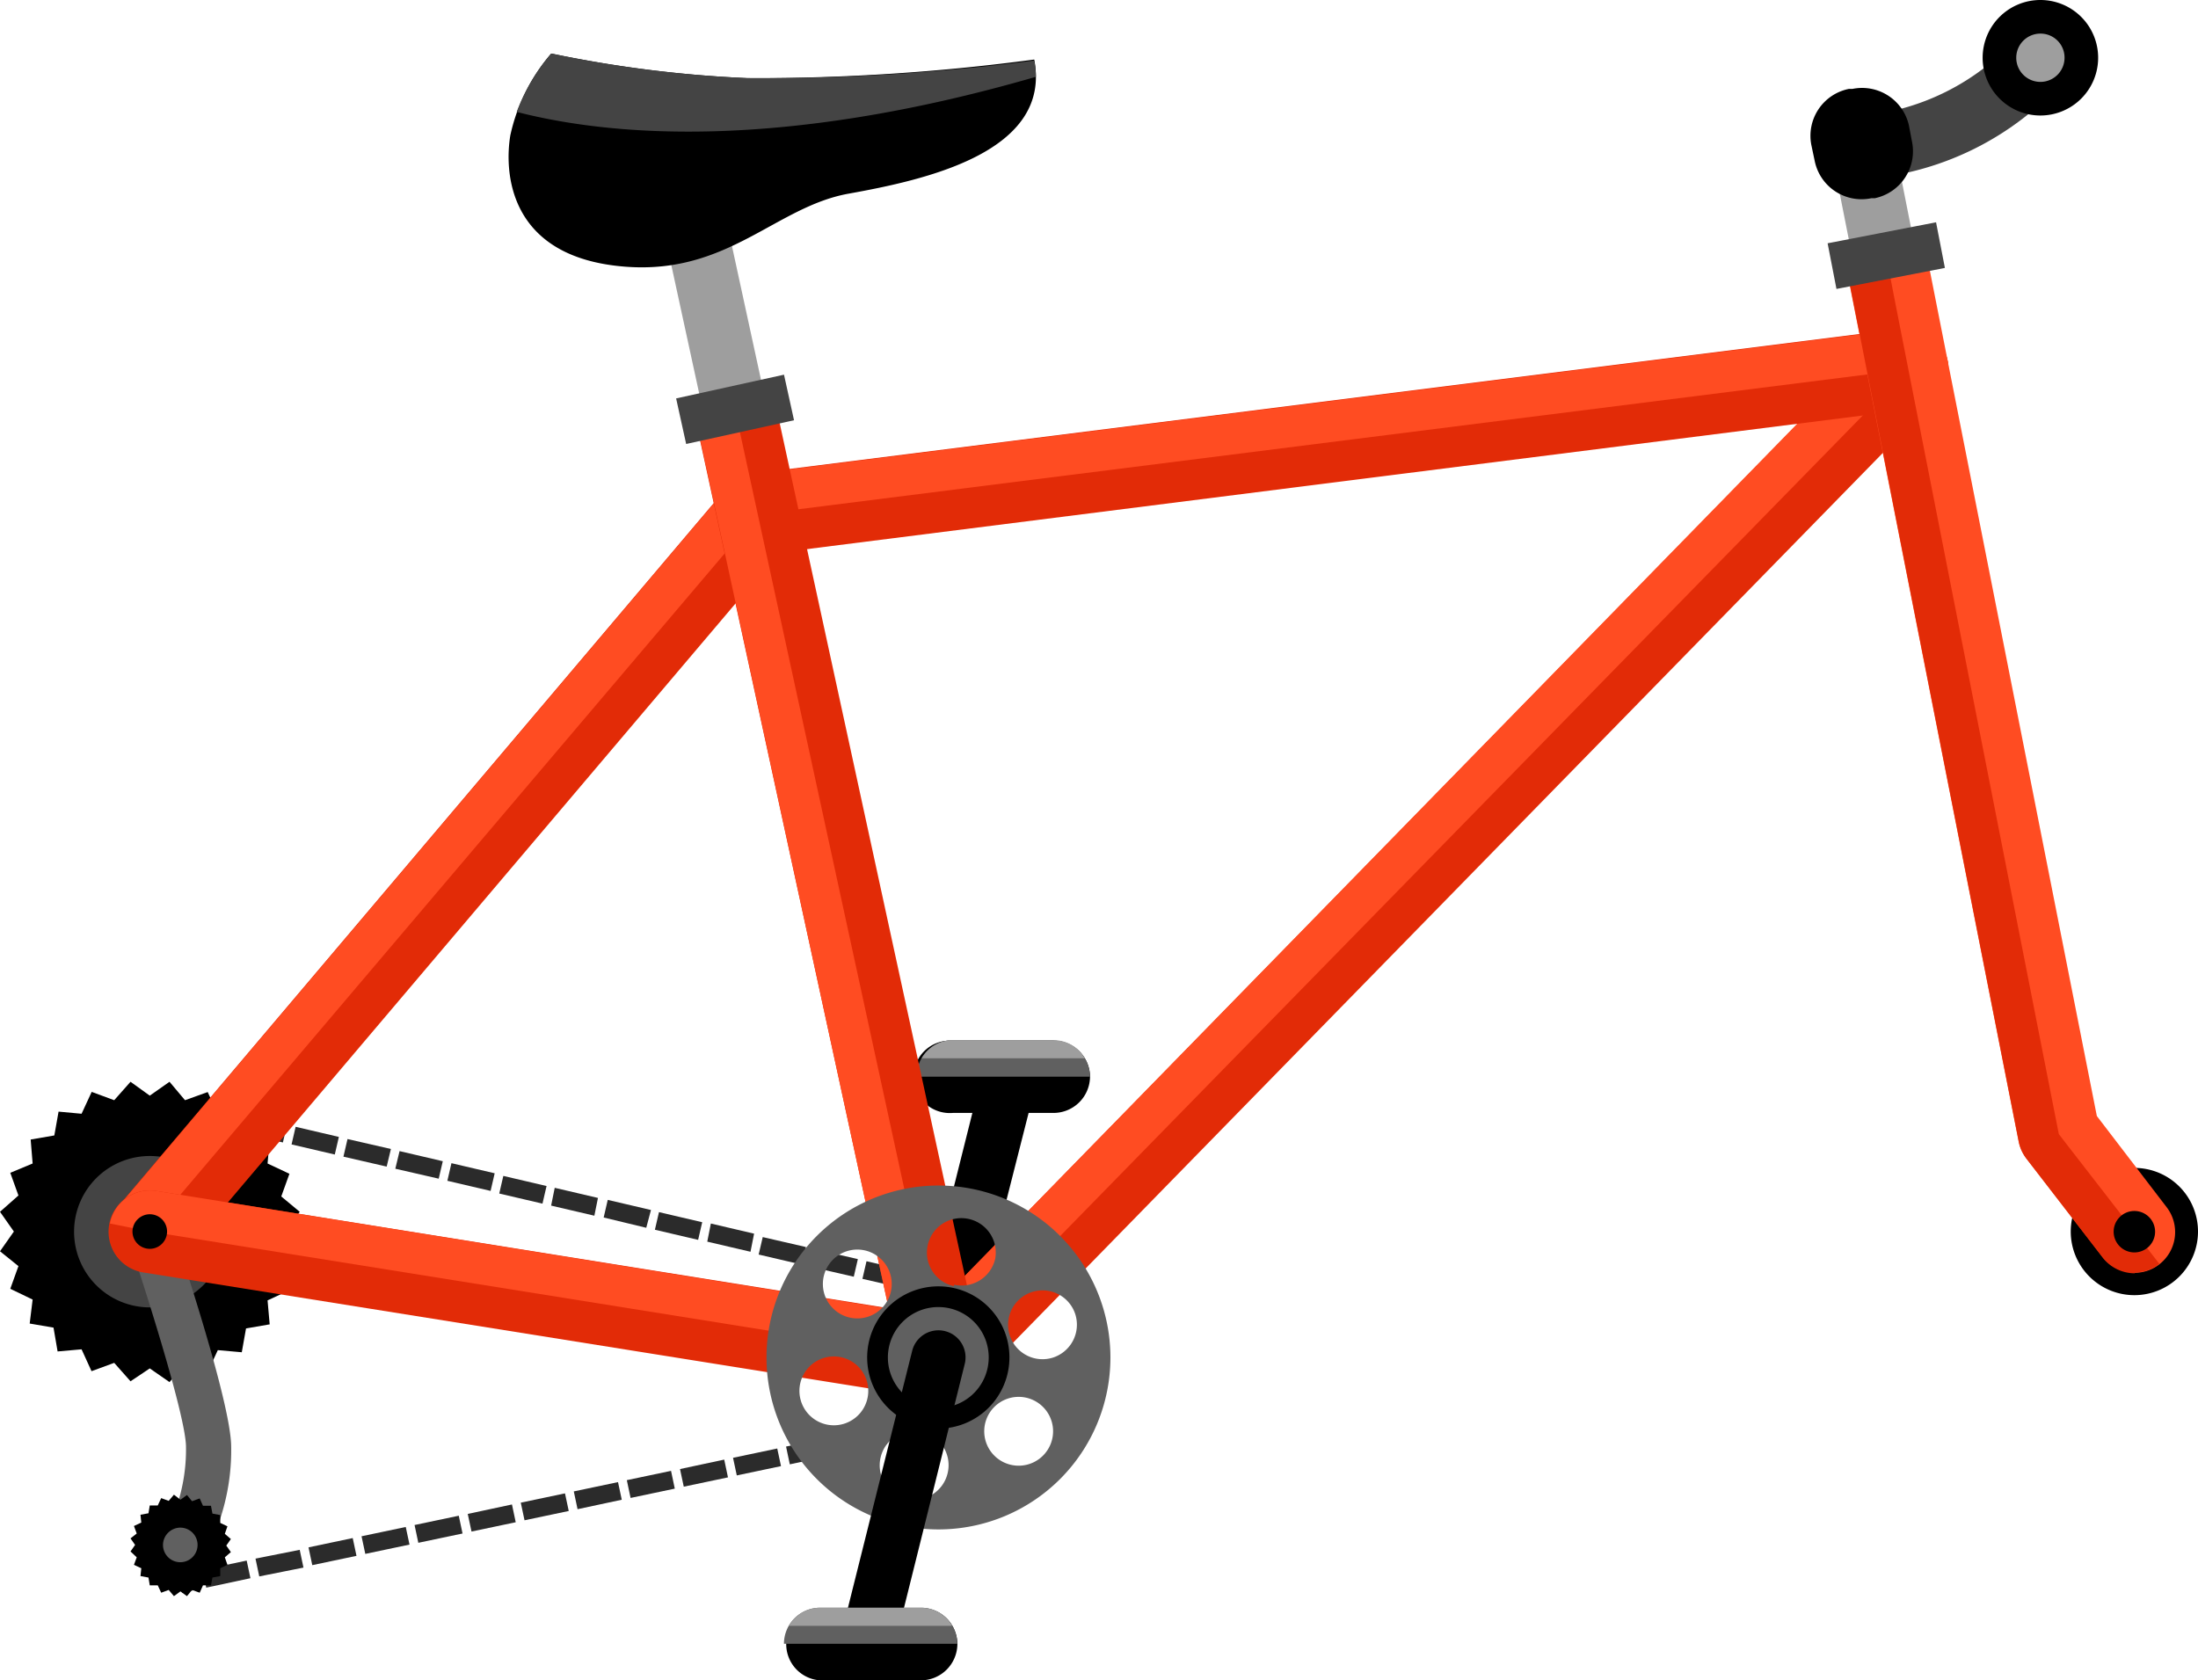 <svg xmlns="http://www.w3.org/2000/svg" viewBox="0 0 134.72 102.98"><g id="Layer_2" data-name="Layer 2"><g id="Group_43378" data-name="Group 43378"><path id="Path_223086" data-name="Path 223086" d="M43.39,78.9c-.08.72-.17,1.44-.29,2.15l4.1.54c.11-.71.21-1.43.29-2.15Z" style="fill:#444"/><path id="Path_223105" data-name="Path 223105" d="M120.88,42.59c.69-.21,1.39-.4,2.1-.56l-1.07-4c-.7.16-1.4.35-2.1.56Z" style="fill:#444"/><rect id="Rectangle_18883" data-name="Rectangle 18883" x="41.05" y="5.6" width="3.88" height="20.02" transform="translate(-2.33 9.48) rotate(-12.25)" style="fill:#9e9e9e"/><rect id="Rectangle_18884" data-name="Rectangle 18884" x="113.17" y="8.7" width="3.88" height="10.1" transform="translate(-0.48 22.59) rotate(-11.19)" style="fill:#9e9e9e"/><path id="Path_223149" data-name="Path 223149" d="M57.63,84.46A1.66,1.66,0,0,1,56,82.8a1.4,1.4,0,0,1,.05-.41l4.15-16.57a1.66,1.66,0,0,1,3.25.72.29.29,0,0,0,0,.09L59.24,83.2a1.67,1.67,0,0,1-1.61,1.26"/><path id="Path_223150" data-name="Path 223150" d="M66.81,66a2.24,2.24,0,0,1-2.22,2.22H58.4a2.22,2.22,0,1,1-.09-4.43h6.28A2.23,2.23,0,0,1,66.81,66"/><path id="Path_223151" data-name="Path 223151" d="M64.59,63.76H58.4A2.23,2.23,0,0,0,56.18,66H66.81a2.23,2.23,0,0,0-2.22-2.21" style="fill:#606060"/><path id="Path_223152" data-name="Path 223152" d="M56.49,64.87h10a2.19,2.19,0,0,0-1.91-1.11H58.4a2.2,2.2,0,0,0-1.91,1.11" style="fill:#9e9e9e"/><path id="Path_223153" data-name="Path 223153" d="M134.72,75.49a3.9,3.9,0,1,1-3.9-3.9h0a3.9,3.9,0,0,1,3.9,3.9"/><rect id="Rectangle_18885" data-name="Rectangle 18885" x="56.29" y="78" width="1.11" height="1.38" transform="translate(-32.69 116.22) rotate(-76.89)" style="fill:#2b2b2b"/><path id="Path_223154" data-name="Path 223154" d="M55.51,79l-2.65-.61.25-1.08,2.66.62Zm-3.18-.74-2.65-.61.25-1.08,2.65.61Zm-3.18-.74-2.65-.62.25-1.07,2.65.61ZM46,76.73l-2.65-.62L43.57,75l2.65.62ZM42.79,76l-2.65-.62.25-1.08,2.65.62Zm-3.18-.74L37,74.63l.25-1.08,2.65.62Zm-3.18-.74-2.65-.62L34,72.81l2.65.62Zm-3.18-.74-2.65-.62.25-1.08,2.65.62ZM30.07,73l-2.65-.62.25-1.08,2.65.62Zm-3.18-.75-2.66-.61.26-1.08,2.65.62Zm-3.19-.74-2.65-.61.25-1.08,2.66.61Zm-3.18-.74-2.65-.62.25-1.08,2.65.62Zm-3.18-.74-2.65-.62.25-1.08,2.65.62Zm-3.18-.74-2.65-.62.25-1.08,2.65.62Z" style="fill:#2b2b2b"/><rect id="Rectangle_18886" data-name="Rectangle 18886" x="9.88" y="67.19" width="1.11" height="1.38" transform="translate(-58.05 62.65) rotate(-76.89)" style="fill:#2b2b2b"/><path id="Path_223156" data-name="Path 223156" d="M11.17,97.63l-.23-1.09.92-.19.23,1.08Zm1.47-.31-.23-1.09,2.71-.57.23,1.08Zm3.25-.69-.23-1.09L18.37,95l.23,1.09Zm3.25-.69-.23-1.09,2.71-.57.23,1.09Zm3.25-.69-.23-1.08,2.71-.57.23,1.08Zm3.25-.68-.23-1.09,2.71-.57L28.35,94Zm3.26-.69-.23-1.08,2.71-.58.23,1.09Zm3.25-.69-.23-1.08,2.71-.57.23,1.08Zm3.25-.68-.23-1.09,2.71-.57.23,1.08Zm3.25-.69-.23-1.09,2.71-.57.23,1.09Zm3.26-.69-.23-1.08,2.71-.58.23,1.09Zm3.25-.69-.23-1.08,2.71-.57.23,1.08Zm3.25-.68-.23-1.09,2.71-.57.23,1.08Zm3.25-.69L51.43,88l2.71-.58.23,1.09Zm3.26-.69-.23-1.08,2.71-.57.23,1.08Z" style="fill:#2b2b2b"/><path id="Path_223157" data-name="Path 223157" d="M9.18,67.16l1.21-.85.95,1.13,1.39-.5.62,1.33,1.47-.13.26,1.46,1.45.25-.13,1.47,1.34.63-.5,1.39,1.13.94-.85,1.21.85,1.21-1.13,1,.5,1.39-1.34.62.13,1.47-1.45.25-.26,1.46-1.47-.13-.62,1.34-1.39-.51-.95,1.13-1.21-.84L8,84.67,7,83.54l-1.39.51L5,82.71l-1.47.13-.25-1.46-1.46-.25L2,79.66.63,79l.5-1.39L0,76.7l.85-1.21L0,74.28l1.13-1-.5-1.39L2,71.32l-.12-1.47,1.45-.25.26-1.46L5,68.27l.62-1.34L7,67.44l1-1.13Z"/><path id="Path_223158" data-name="Path 223158" d="M13.82,75.49a4.64,4.64,0,1,1-4.64-4.63,4.63,4.63,0,0,1,4.64,4.63h0" style="fill:#444"/><path id="Path_223159" data-name="Path 223159" d="M11.06,96.53a1.39,1.39,0,0,1-1.14-2.18,10.94,10.94,0,0,0,1.48-5.66C11.4,87,9.23,80,7.87,75.94a1.39,1.39,0,0,1,2.63-.89h0c.37,1.11,3.66,10.89,3.67,13.63a13.34,13.34,0,0,1-2,7.25,1.36,1.36,0,0,1-1.13.6" style="fill:#606060"/><path id="Path_223160" data-name="Path 223160" d="M11.06,91.93l.4-.29.31.38.47-.17.2.45.49,0,.09.48.48.09,0,.48.44.21-.16.46.37.32-.28.4.28.4-.37.32.16.46-.44.21,0,.48-.48.09-.09.48-.49,0-.2.45-.47-.17-.31.38-.4-.29-.4.29-.32-.38-.46.17-.21-.45-.49,0-.08-.48-.49-.09.05-.48-.45-.21.17-.46L8,95.1l.28-.4L8,94.3,8.38,94l-.17-.46.45-.21-.05-.48.49-.09.08-.48.49,0,.21-.45.46.17.32-.38Z"/><path id="Path_223161" data-name="Path 223161" d="M57.68,85.75a2.48,2.48,0,0,1-2.49-2.49,2.46,2.46,0,0,1,.71-1.74L115.15,20.9a2.49,2.49,0,0,1,3.56,3.48h0L59.46,85a2.49,2.49,0,0,1-1.78.75" style="fill:#e22b07"/><path id="Path_223162" data-name="Path 223162" d="M116.94,22.64l1.74-1.78h0a2.5,2.5,0,0,0-3.53,0h0L55.9,81.52a2.48,2.48,0,0,0,0,3.51l1.75-1.77Z" style="fill:#ff4c22"/><path id="Path_223163" data-name="Path 223163" d="M9.19,78a2.5,2.5,0,0,1-1.9-4.11l37.26-44a2.47,2.47,0,0,1,1.58-.86l70.49-8.89a2.49,2.49,0,0,1,.63,4.94L47.72,33.88,11.09,77.1a2.51,2.51,0,0,1-1.9.89" style="fill:#e22b07"/><path id="Path_223164" data-name="Path 223164" d="M46.45,31.53l70.48-8.89,2.48-.33a2.5,2.5,0,0,0-2.79-2.14L46.13,29.06a2.47,2.47,0,0,0-1.58.86l-37.26,44a2.49,2.49,0,0,0,.29,3.51h0a.1.1,0,0,0,0,0l1.56-1.94Z" style="fill:#ff4c22"/><path id="Path_223165" data-name="Path 223165" d="M57.68,85.75a2.56,2.56,0,0,1-.39,0L8.79,78A2.49,2.49,0,1,1,9.58,73h0l44.89,7.19L42.84,26.68a2.5,2.5,0,0,1,4.88-1.06l12.4,57.1a2.5,2.5,0,0,1-1.91,3,3.07,3.07,0,0,1-.53,0" style="fill:#e22b07"/><path id="Path_223166" data-name="Path 223166" d="M9.18,75.49l48.5,7.77-12.4-57.1-.5-2.44h0a2.49,2.49,0,0,0-1.91,3h0L54.47,80.22,9.58,73a2.5,2.5,0,0,0-2.84,2Z" style="fill:#ff4c22"/><path id="Path_223167" data-name="Path 223167" d="M130.83,78a2.51,2.51,0,0,1-2-1l-4.63-6a2.35,2.35,0,0,1-.47-1L113.34,17.31a2.49,2.49,0,1,1,4.89-1h0l10.29,52.1L132.8,74a2.5,2.5,0,0,1-.45,3.5,2.45,2.45,0,0,1-1.52.52" style="fill:#ff4c22"/><path id="Path_223168" data-name="Path 223168" d="M130.83,78a2.48,2.48,0,0,0,1.52-.53l-6.16-7.95-10-50.83-.83-4.3h0a2.49,2.49,0,0,0-2,2.93L123.74,70a2.58,2.58,0,0,0,.48,1.05l4.63,6a2.49,2.49,0,0,0,2,1" style="fill:#e22b07"/><path id="Path_223169" data-name="Path 223169" d="M10.24,75.49a1.06,1.06,0,1,1-2.12,0,1.07,1.07,0,0,1,1.06-1.06h0a1.06,1.06,0,0,1,1.06,1.06"/><path id="Path_223170" data-name="Path 223170" d="M12.11,94.7a1.06,1.06,0,1,1-2.12,0,1.07,1.07,0,0,1,1.06-1.06h0a1.06,1.06,0,0,1,1.06,1.06" style="fill:#606060"/><path id="Path_223171" data-name="Path 223171" d="M57.52,72.67A10.54,10.54,0,1,0,68.06,83.21h0A10.54,10.54,0,0,0,57.52,72.67M51,77.27a2.11,2.11,0,1,1,.13,3h0a2.11,2.11,0,0,1-.13-3m.74,10a2.11,2.11,0,1,1,1.38-2.65,2.11,2.11,0,0,1-1.38,2.65m6.35,3a2.11,2.11,0,1,1-1.6-2.51h0a2.1,2.1,0,0,1,1.6,2.51m.38-11.43A2.11,2.11,0,1,1,61,77.15h0a2.11,2.11,0,0,1-2.52,1.6M64,89.15a2.11,2.11,0,0,1-3,.13,2.11,2.11,0,1,1,3-.13h0m.53-5.93a2.11,2.11,0,1,1,1.38-2.65,2.12,2.12,0,0,1-1.38,2.65" style="fill:#606060"/><path id="Path_223172" data-name="Path 223172" d="M61.87,83.21a4.36,4.36,0,1,1-4.35-4.36,4.35,4.35,0,0,1,4.35,4.36h0"/><path id="Path_223173" data-name="Path 223173" d="M60.6,83.21a3.09,3.09,0,1,1-3.08-3.09,3.08,3.08,0,0,1,3.08,3.09h0" style="fill:#606060"/><path id="Path_223174" data-name="Path 223174" d="M53.36,101.44a1.37,1.37,0,0,1-.4,0,1.66,1.66,0,0,1-1.21-2h0L55.91,82.8a1.66,1.66,0,0,1,3.22.81L55,100.19a1.69,1.69,0,0,1-1.61,1.26"/><path id="Path_223175" data-name="Path 223175" d="M58.68,100.76A2.24,2.24,0,0,1,56.46,103h-6.2a2.22,2.22,0,0,1,0-4.43h6.2a2.22,2.22,0,0,1,2.22,2.21"/><path id="Path_223176" data-name="Path 223176" d="M56.46,98.55h-6.2a2.21,2.21,0,0,0-2.21,2.21H58.67a2.21,2.21,0,0,0-2.21-2.21" style="fill:#606060"/><path id="Path_223177" data-name="Path 223177" d="M48.36,99.66h10a2.21,2.21,0,0,0-1.9-1.11h-6.2a2.19,2.19,0,0,0-1.9,1.11" style="fill:#9e9e9e"/><path id="Path_223178" data-name="Path 223178" d="M132.09,75.49a1.27,1.27,0,1,1-1.27-1.26,1.27,1.27,0,0,1,1.27,1.26h0"/><rect id="Rectangle_18887" data-name="Rectangle 18887" x="41.67" y="23.66" width="6.77" height="2.86" transform="translate(-4.34 10.27) rotate(-12.41)" style="fill:#444"/><rect id="Rectangle_18888" data-name="Rectangle 18888" x="112.23" y="14.23" width="6.77" height="2.85" transform="translate(-0.87 22.28) rotate(-10.96)" style="fill:#444"/><path id="Path_223179" data-name="Path 223179" d="M33.78,3.29a11.34,11.34,0,0,0-2.5,5c-.35,2.08-.27,7.51,7.08,8.06,6.28.47,9.19-3.68,13.66-4.48,4.66-.84,12.47-2.53,11.37-8.22A128.9,128.9,0,0,1,45.83,4.79a74.05,74.05,0,0,1-12-1.5"/><path id="Path_223180" data-name="Path 223180" d="M33.78,3.29a11.94,11.94,0,0,0-2.11,3.57c5.63,1.45,16,2.43,31.82-2.15a5.16,5.16,0,0,0-.1-1A128.9,128.9,0,0,1,45.83,4.79a74.05,74.05,0,0,1-12-1.5" style="fill:#444"/><path id="Path_223181" data-name="Path 223181" d="M113.87,11l-.05-3.88,0,1.94,0-1.94a14.53,14.53,0,0,0,9.9-4.93l3,2.48A18.19,18.19,0,0,1,113.87,11" style="fill:#444"/><path id="Rectangle_18889" data-name="Rectangle 18889" d="M113.32,5.45l.22,0A2.94,2.94,0,0,1,117,7.68l.19,1a2.94,2.94,0,0,1-2.28,3.47l-.21,0a2.93,2.93,0,0,1-3.47-2.27l-.2-.95A2.93,2.93,0,0,1,113.32,5.45Z"/><path id="Path_223182" data-name="Path 223182" d="M128.6,3.53A3.54,3.54,0,1,1,125.07,0a3.54,3.54,0,0,1,3.53,3.53h0"/><path id="Path_223183" data-name="Path 223183" d="M126.54,3.53a1.48,1.48,0,1,1-1.47-1.47,1.47,1.47,0,0,1,1.47,1.47h0" style="fill:#9e9e9e"/></g></g></svg>
